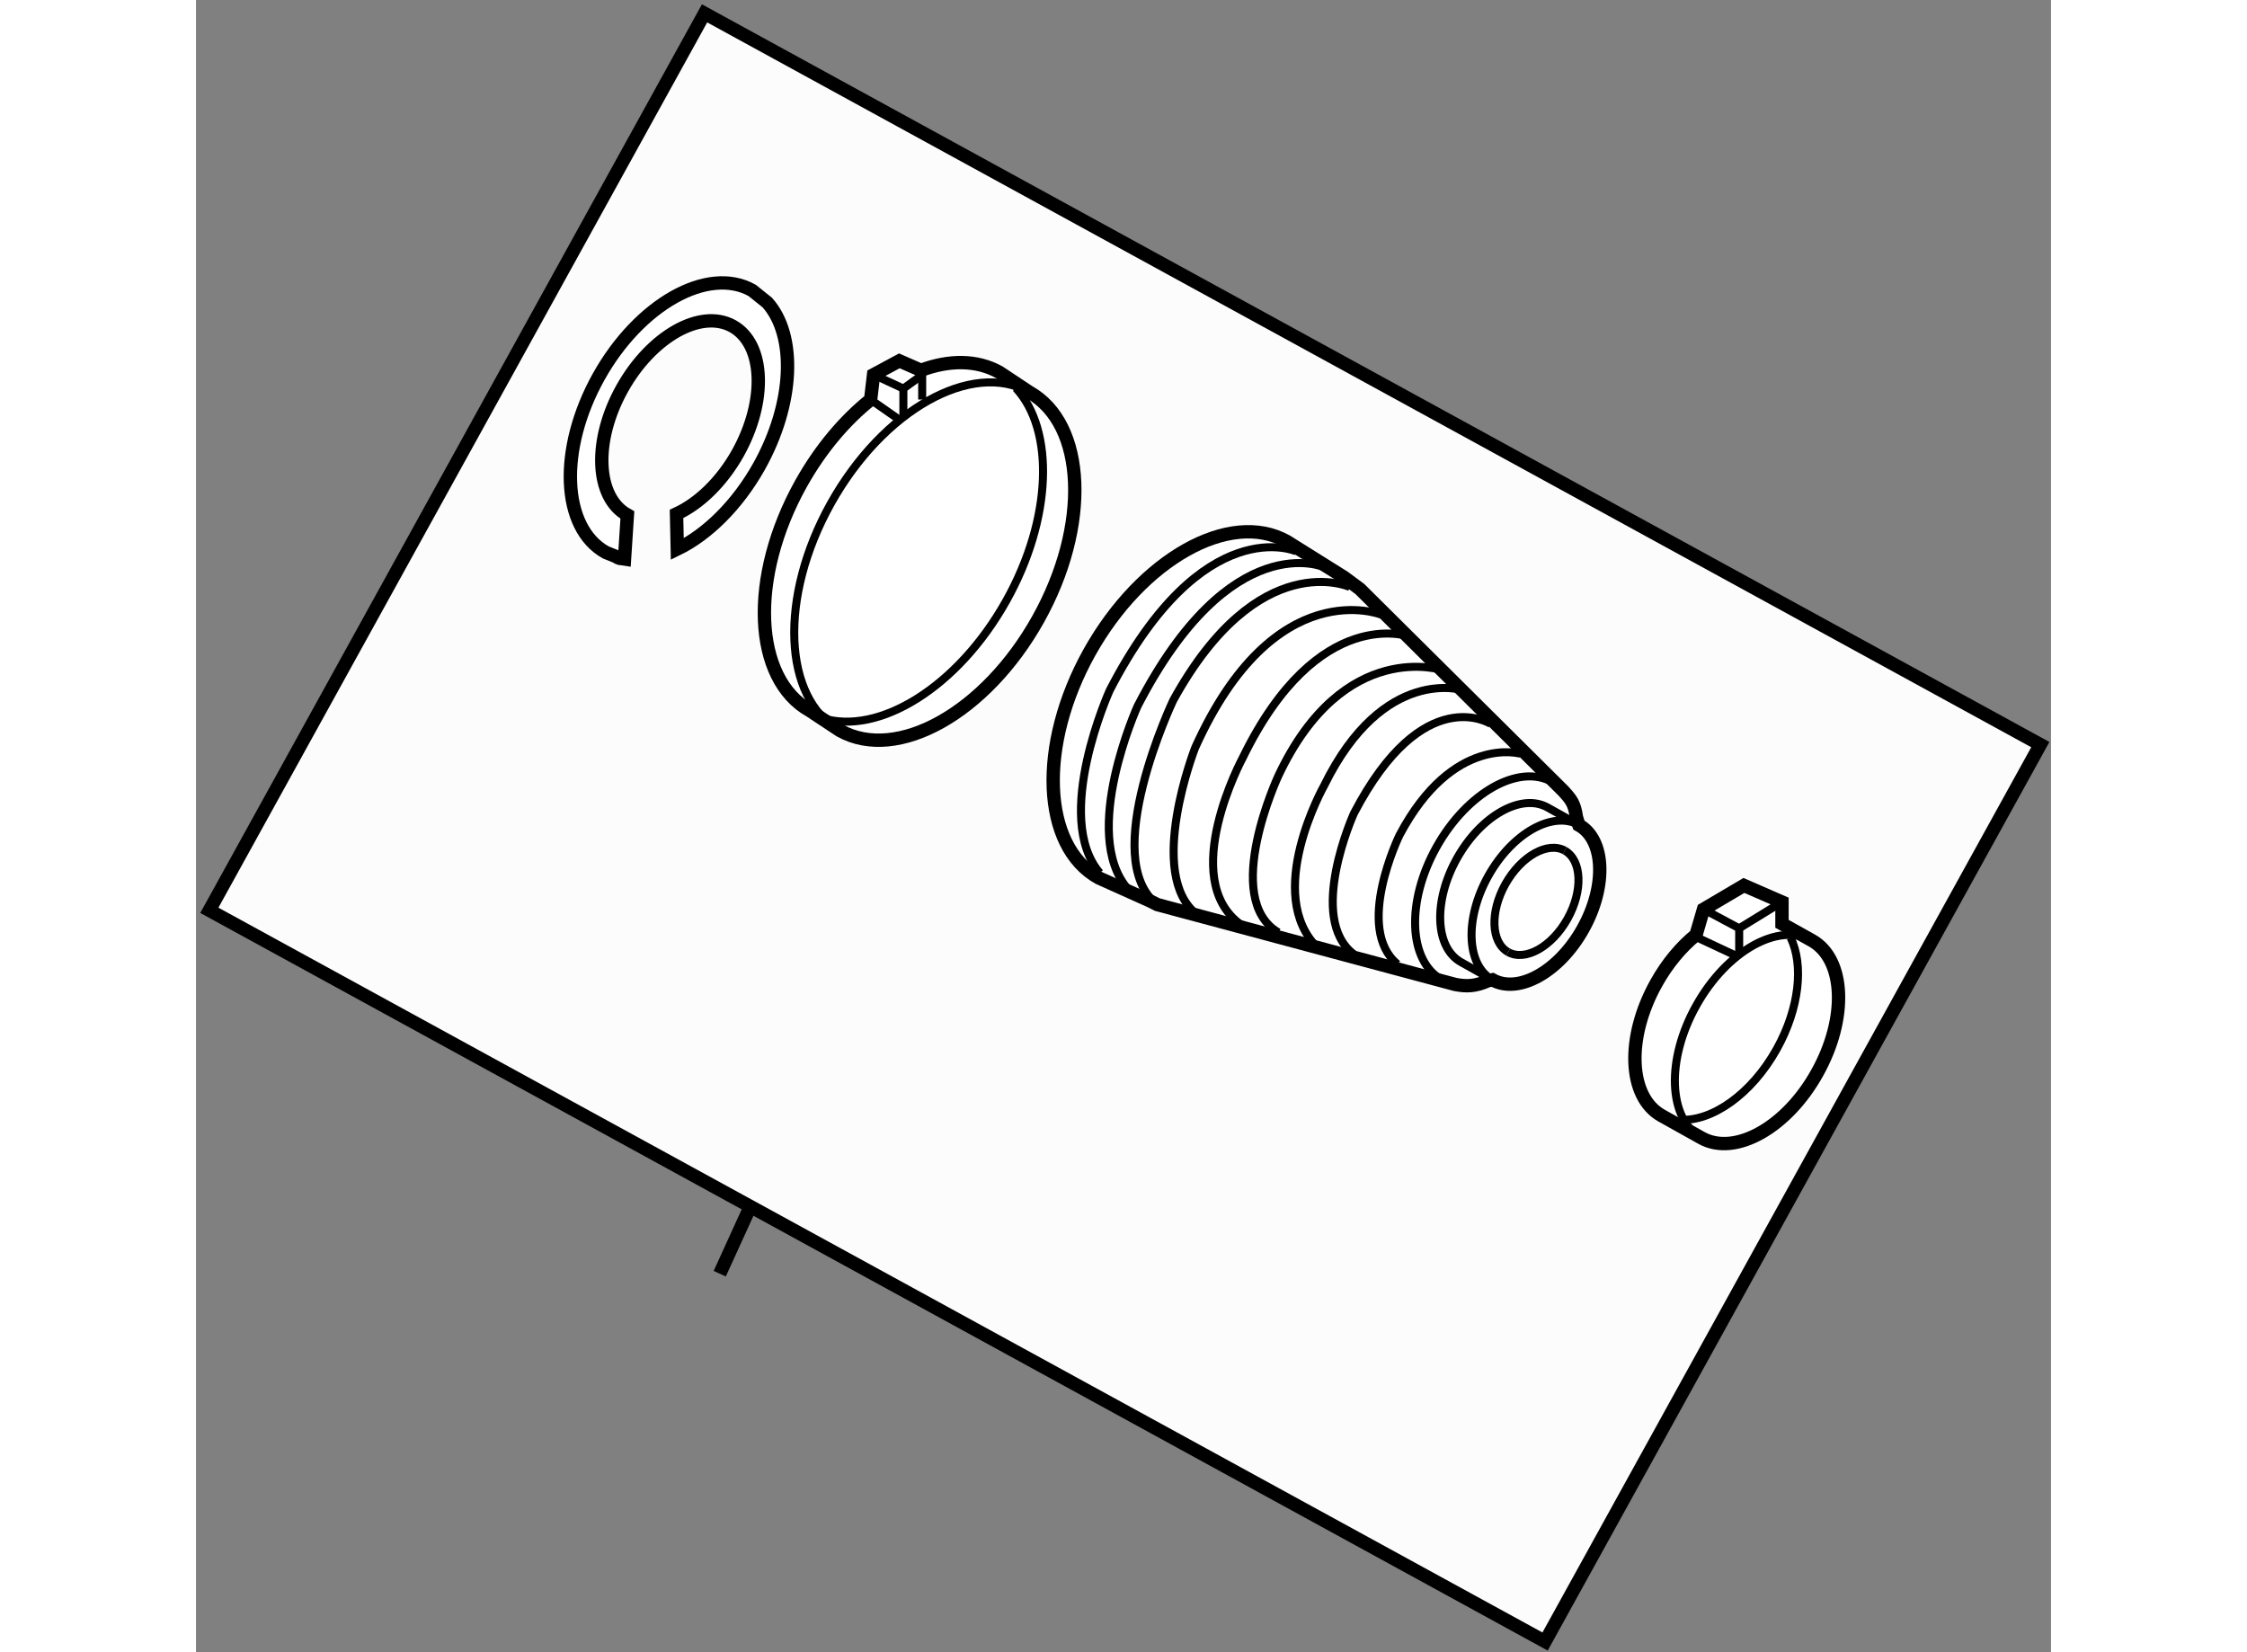 <?xml version="1.0" encoding="utf-8"?>
<!-- Generator: Adobe Illustrator 15.1.0, SVG Export Plug-In . SVG Version: 6.00 Build 0)  -->
<!DOCTYPE svg PUBLIC "-//W3C//DTD SVG 1.1//EN" "http://www.w3.org/Graphics/SVG/1.1/DTD/svg11.dtd">
<svg version="1.1" xmlns="http://www.w3.org/2000/svg" xmlns:xlink="http://www.w3.org/1999/xlink" x="0px" y="0px" width="244.8px"
	 height="180px" viewBox="36.892 81.566 69.448 61.855" enable-background="new 0 0 244.8 180" xml:space="preserve">
	
<rect x="36.892" y="81.566" width="69.448" height="61.855" fill="#808080" stroke="none"/>
	
<g><polygon fill="#FCFCFC" stroke="#000000" stroke-width="0.5" points="87.399,143.021 37.392,115.646 55.932,82.066 
				105.94,109.442 		"></polygon><line fill="none" stroke="#000000" stroke-width="0.5" x1="56.5" y1="129.25" x2="57.597" y2="126.843"></line></g><g><path fill="#FFFFFF" stroke="#000000" stroke-width="0.5" d="M85.264,118.282c-0.48,0.213-0.806,0.221-1.232,0.139l-11.146-2.988
				l-0.298-0.148l-1.903-0.855c-2.129-1.186-2.282-4.973-0.339-8.451c1.948-3.479,5.248-5.334,7.378-4.146l2.147,1.344l0.595,0.441
				l7.615,7.557c0.294,0.322,0.419,0.469,0.492,0.986l0.091,0.293c0.979,0.547,1.05,2.287,0.155,3.887
				c-0.893,1.6-2.412,2.451-3.391,1.906L85.264,118.282z"></path><path fill="none" stroke="#000000" stroke-width="0.3" d="M88.664,112.452c-0.977-0.545-2.496,0.307-3.39,1.906
				c-0.893,1.6-0.825,3.34,0.154,3.887"></path><path fill="none" stroke="#000000" stroke-width="0.3" d="M85.428,118.245l-1.174-0.658c-0.979-0.545-1.048-2.285-0.154-3.885
				c0.895-1.6,2.414-2.455,3.393-1.906l0.952,0.531"></path><path fill="none" stroke="#000000" stroke-width="0.3" d="M87.668,110.845c-1.252-0.703-3.193,0.391-4.335,2.436
				c-1.14,2.039-1.052,4.262,0.199,4.963"></path><path fill="none" stroke="#000000" stroke-width="0.3" d="M83.531,118.243c0.158,0.086,0.325,0.146,0.5,0.178"></path><path fill="none" stroke="#000000" stroke-width="0.3" d="M88.138,113.411c-0.641-0.354-1.635,0.205-2.224,1.252
				c-0.586,1.047-0.539,2.188,0.102,2.547"></path><path fill="none" stroke="#000000" stroke-width="0.3" d="M86.016,117.21c0.641,0.359,1.637-0.199,2.223-1.246
				c0.586-1.051,0.54-2.191-0.102-2.553"></path><path fill="none" stroke="#000000" stroke-width="0.3" d="M80.094,103.544c0,0-3.42-1.561-6.614,4.236
				c0,0-2.825,5.943-0.595,7.652"></path><path fill="none" stroke="#000000" stroke-width="0.3" d="M79.128,102.802c0,0-3.493-1.561-6.985,5.199
				c0,0-2.155,4.758-0.372,6.836"></path><path fill="none" stroke="#000000" stroke-width="0.3" d="M78.087,102.208c0,0-3.493-1.561-6.986,5.201
				c0,0-2.155,4.754-0.371,6.836"></path><path fill="none" stroke="#000000" stroke-width="0.3" d="M81.281,104.583c0,0-4.012-1.633-6.985,4.982
				c0,0-1.857,4.754,0.075,6.238"></path><path fill="none" stroke="#000000" stroke-width="0.3" d="M82.322,105.401c0,0-3.417-1.264-6.242,4.533
				c0,0-2.451,4.531-0.072,6.244"></path><path fill="none" stroke="#000000" stroke-width="0.3" d="M83.585,106.665c0,0-3.714-1.264-6.168,3.938c0,0-2.155,4.609,0,5.871"></path><path fill="none" stroke="#000000" stroke-width="0.3" d="M84.33,107.409c0,0-2.973-0.967-5.201,3.564
				c0,0-2.306,4.086-0.223,6.094"></path><path fill="none" stroke="#000000" stroke-width="0.3" d="M85.369,108.669c0,0-2.527-1.633-5.126,3.346c0,0-1.785,3.938,0,5.277"></path><path fill="none" stroke="#000000" stroke-width="0.3" d="M86.485,109.786c0,0-2.528-0.744-4.535,3.045
				c0,0-1.708,3.494-0.074,4.832"></path></g><g></g>



	
<g><path fill="#FFFFFF" stroke="#000000" stroke-width="0.5" d="M93.051,116.563c-0.555,0.452-1.074,1.066-1.488,1.808
				c-1.142,2.041-1.051,4.261,0.197,4.961l1.498,0.837c1.249,0.696,3.189-0.389,4.325-2.433c1.144-2.039,1.053-4.256-0.193-4.959
				l-1.122-0.626v-0.815l-1.425-0.621l-1.513,0.893L93.051,116.563z"></path><path fill="none" stroke="#000000" stroke-width="0.3" d="M97.39,116.776c-1.253-0.696-3.188,0.389-4.329,2.433
				c-1.144,2.039-1.054,4.261,0.196,4.959"></path><path fill="none" stroke="#000000" stroke-width="0.3" d="M92.446,123.486c1.193,0.079,2.681-0.952,3.624-2.642
				c0.854-1.53,1.019-3.159,0.519-4.179"></path><polyline fill="none" stroke="#000000" stroke-width="0.3" points="96.269,115.335 94.666,116.319 93.331,115.606 		"></polyline><line fill="none" stroke="#000000" stroke-width="0.3" x1="94.541" y1="117.343" x2="93.022" y2="116.631"></line><line fill="none" stroke="#000000" stroke-width="0.3" x1="94.666" y1="116.319" x2="94.666" y2="117.301"></line></g>



	
<g><path fill="#FFFFFF" stroke="#000000" stroke-width="0.5" d="M62.149,96.528c-0.969,0.773-1.879,1.846-2.603,3.139
				c-1.957,3.504-1.805,7.311,0.335,8.508l1.119,0.74c2.142,1.199,5.466-0.668,7.42-4.168c1.957-3.498,1.802-7.307-0.339-8.504
				l-1.118-0.742c-0.844-0.469-1.873-0.467-2.929-0.072l-0.809-0.354l-0.966,0.52L62.149,96.528z"></path><path fill="none" stroke="#000000" stroke-width="0.3" d="M68.081,96.243c-2.142-1.197-5.464,0.668-7.421,4.17
				c-1.954,3.498-1.801,7.305,0.34,8.502"></path><path fill="none" stroke="#000000" stroke-width="0.3" d="M67.588,96.097c1.452,1.57,1.361,4.883-0.357,7.955
				c-1.808,3.236-4.786,5.074-6.918,4.389"></path><line fill="none" stroke="#000000" stroke-width="0.3" x1="64.079" y1="95.483" x2="64.079" y2="96.524"></line><polyline fill="none" stroke="#000000" stroke-width="0.3" points="64.021,95.646 63.375,96.114 63.375,97.153 		"></polyline><line fill="none" stroke="#000000" stroke-width="0.3" x1="63.375" y1="96.114" x2="62.26" y2="95.595"></line><line fill="none" stroke="#000000" stroke-width="0.3" x1="63.151" y1="97.228" x2="62.149" y2="96.528"></line></g>



	
<g><path fill="#FFFFFF" stroke="#000000" stroke-width="0.5" d="M56.989,93.78c1.194,0.668,1.28,2.792,0.19,4.749
				c-0.611,1.088-1.458,1.891-2.297,2.277l0.029,1.316c1.122-0.545,2.246-1.643,3.064-3.1c1.319-2.363,1.401-4.907,0.302-6.132
				l-0.563-0.451c-1.658-0.929-4.23,0.516-5.745,3.228c-1.512,2.709-1.396,5.652,0.264,6.58l0.361,0.145
				c0.219,0.123,0.095,0.059,0.341,0.1l0.107-1.646c-1.197-0.66-1.285-2.787-0.194-4.736C53.941,94.154,55.794,93.111,56.989,93.78z"></path></g>


</svg>
